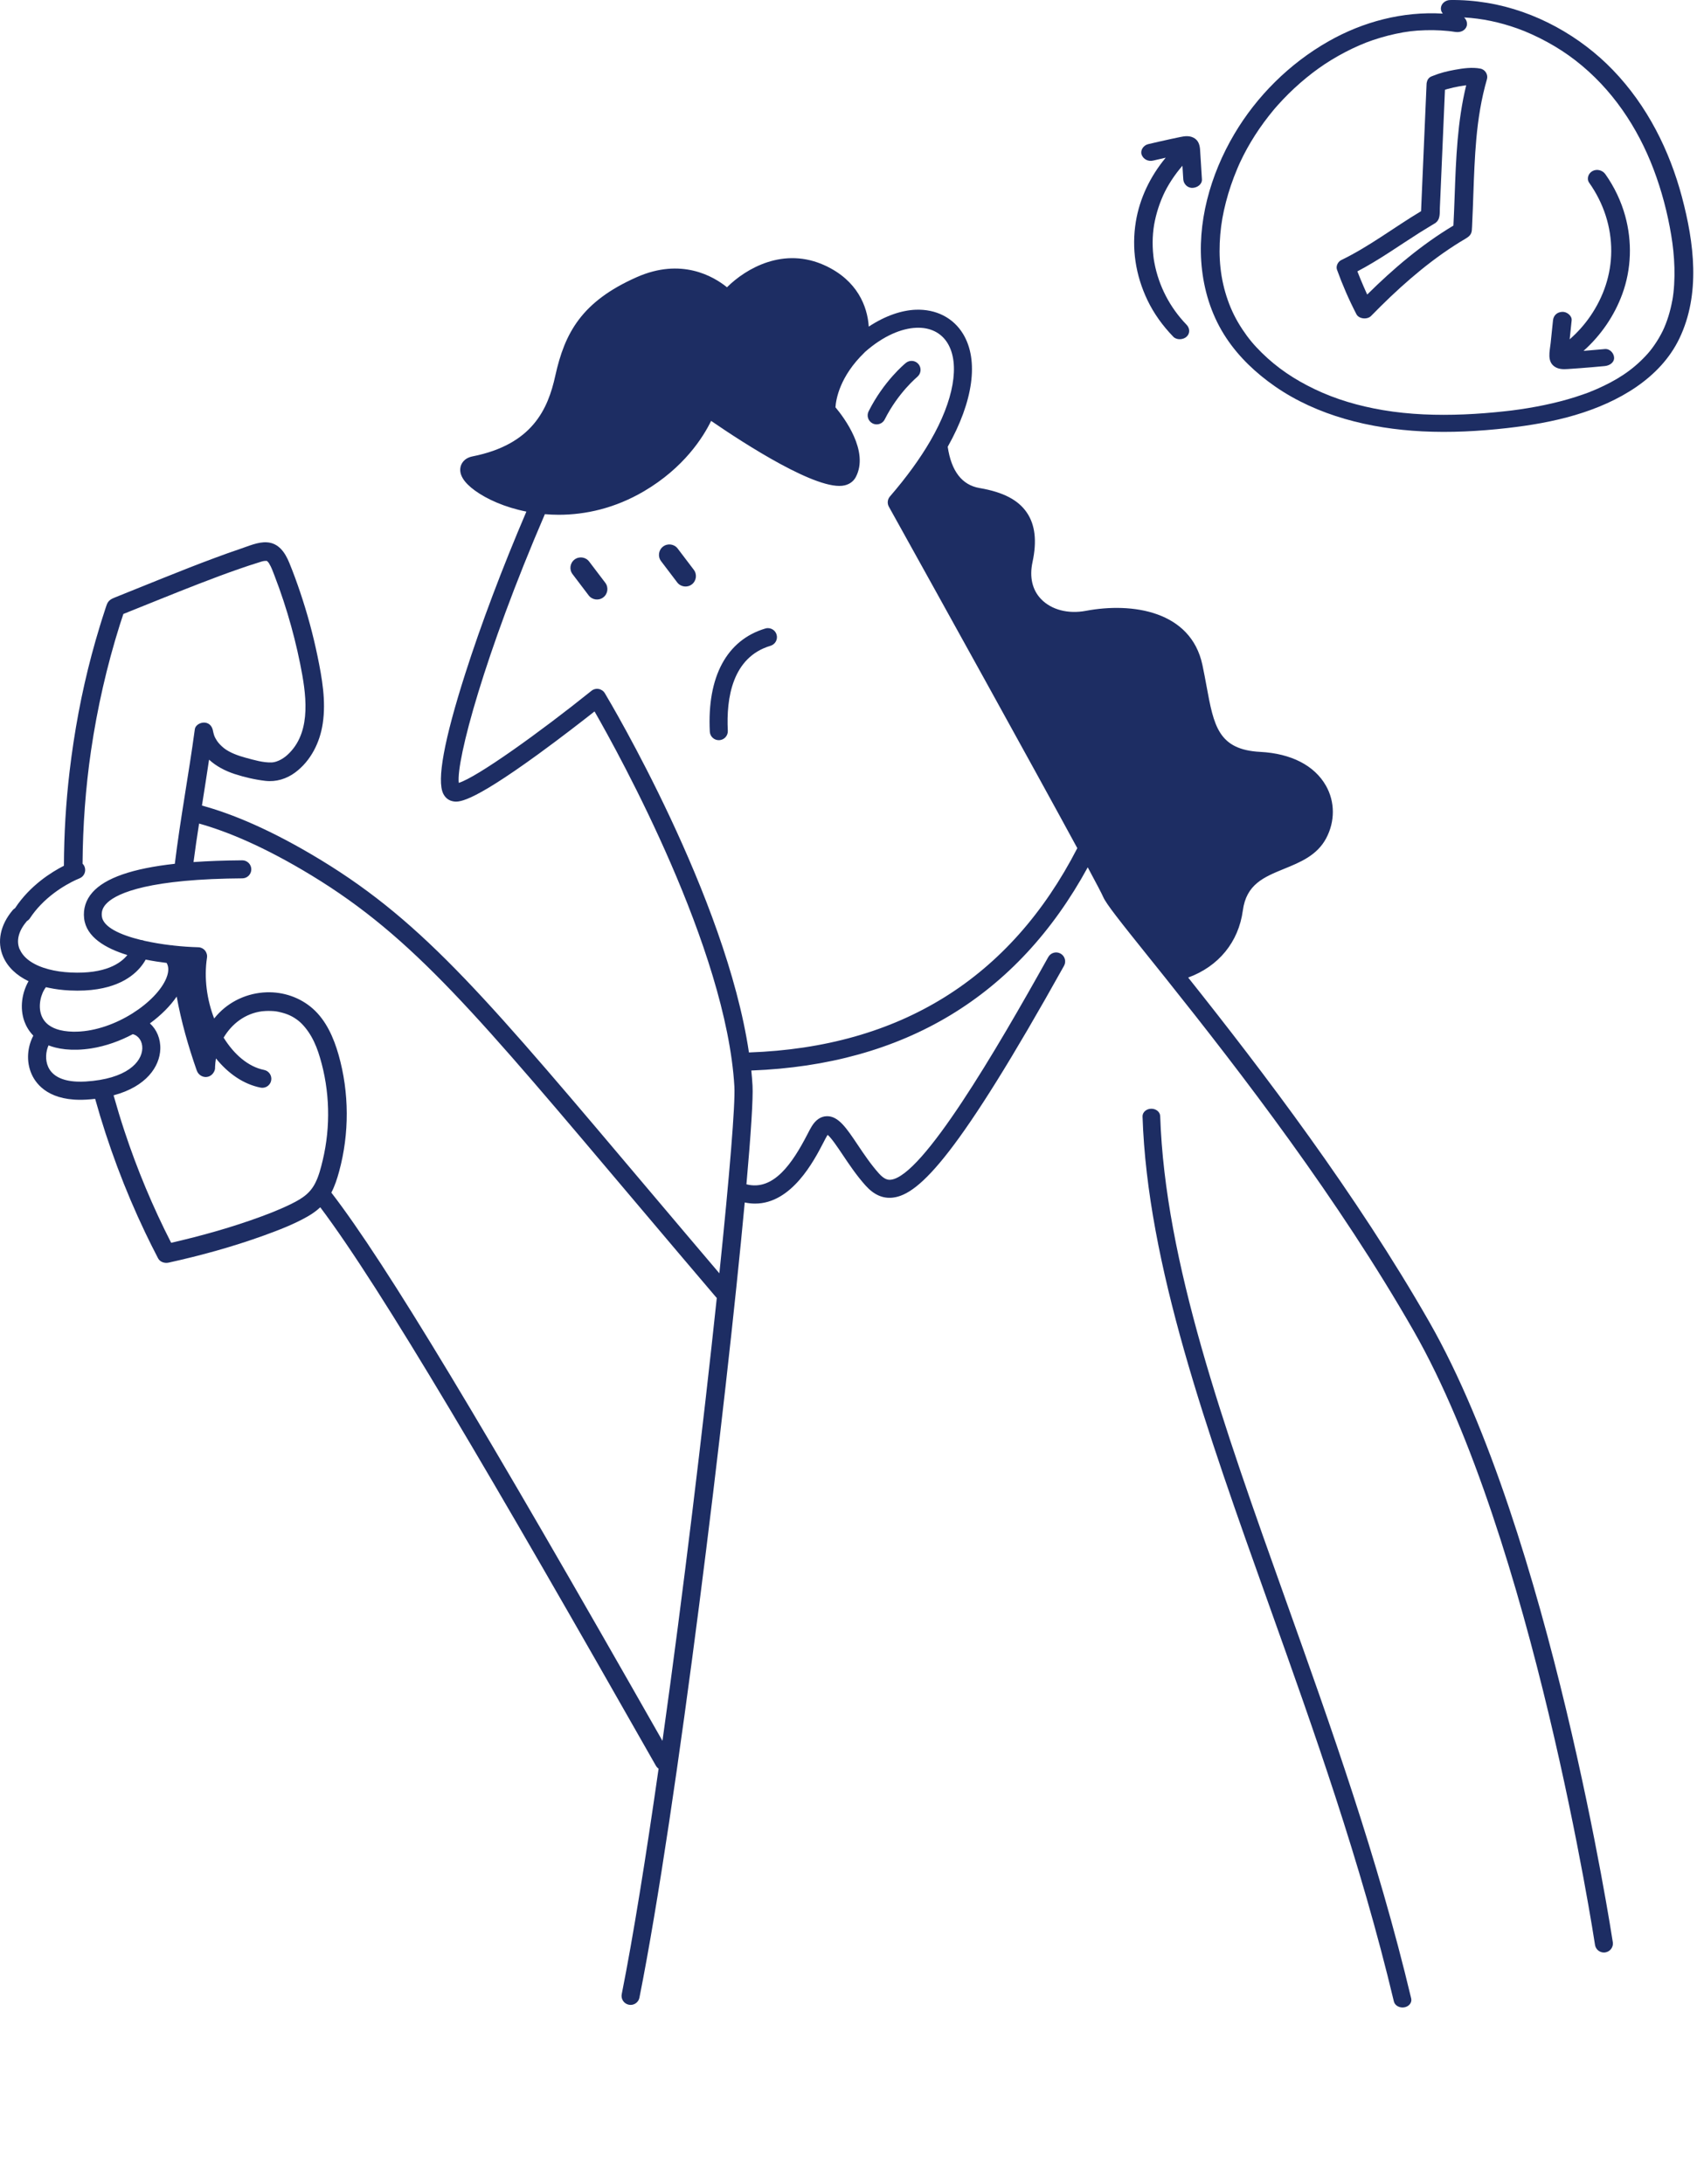 <?xml version="1.0" encoding="UTF-8"?>
<svg xmlns="http://www.w3.org/2000/svg" width="202" height="260" viewBox="0 0 202 260" fill="none">
  <g clip-path="url(#clip0_42_2173)">
    <path d="M80.667 65.308C80.254 64.763 79.475 64.655 78.929 65.069C78.383 65.483 78.276 66.262 78.69 66.808L80.609 69.337C81.023 69.883 81.802 69.99 82.348 69.577C82.893 69.163 83.001 68.384 82.587 67.838L80.667 65.308Z" fill="#1D2D63"></path>
    <path d="M70.129 66.854C69.715 66.308 68.936 66.201 68.391 66.615C67.845 67.029 67.737 67.807 68.151 68.353L70.071 70.883C70.485 71.428 71.263 71.536 71.809 71.122C72.355 70.708 72.462 69.929 72.049 69.383L70.129 66.854Z" fill="#1D2D63"></path>
    <path d="M191.975 231.209C191.901 230.725 184.54 182.592 170.132 157.379C161.439 142.165 150.361 127.604 141.433 116.382C145.041 115.06 147.433 112.169 147.939 108.397C148.356 105.276 150.444 104.424 152.857 103.436C154.783 102.651 156.772 101.839 157.858 99.803C158.925 97.798 158.919 95.458 157.833 93.545C156.472 91.138 153.697 89.709 150.018 89.516C145.011 89.255 144.486 86.404 143.616 81.676C143.465 80.863 143.312 80.023 143.125 79.149C141.751 72.738 134.791 71.68 129.251 72.723C127.15 73.118 125.17 72.603 123.946 71.349C122.879 70.254 122.517 68.721 122.904 66.918C123.44 64.416 123.22 62.491 122.232 61.031C121.205 59.517 119.414 58.585 116.597 58.103C114.509 57.745 113.236 56.092 112.81 53.191C115.858 47.773 116.532 42.892 114.644 39.765C113.478 37.833 111.418 36.781 108.987 36.876C107.368 36.941 105.427 37.554 103.412 38.885C103.25 36.441 102.036 33.402 98.261 31.636C93.309 29.315 88.805 31.949 86.536 34.2C84.899 32.875 81.081 30.658 75.799 32.995C69.231 35.898 67.219 39.642 66.097 44.741C65.229 48.69 63.384 52.918 56.252 54.335C55.16 54.553 54.887 55.285 54.82 55.592C54.624 56.49 55.2 57.435 56.534 58.404C57.956 59.434 60.097 60.4 62.657 60.909C59.79 67.614 57.261 74.314 55.366 80.247C52.858 88.103 51.981 92.895 52.759 94.489C52.986 94.952 53.363 95.268 53.823 95.375C54.501 95.535 55.758 95.829 64.077 89.783C66.799 87.802 69.409 85.772 70.77 84.699C73.744 89.884 86.469 112.947 87.416 129.358C87.536 131.452 86.831 139.982 85.629 151.593C83.044 148.555 80.413 145.443 77.65 142.171C58.229 119.19 50.644 109.976 38.238 102.415C32.265 98.776 27.577 96.869 24.039 95.906C24.327 94.085 24.612 92.263 24.885 90.442C25.725 91.212 26.789 91.776 27.924 92.147C29.098 92.53 30.364 92.824 31.591 92.965C32.866 93.112 34.114 92.729 35.138 91.966C37.005 90.574 38.088 88.385 38.422 86.109C38.815 83.436 38.336 80.747 37.797 78.128C37.266 75.553 36.576 73.011 35.736 70.521C35.337 69.338 34.911 68.163 34.436 67.007C33.942 65.802 33.185 64.64 31.747 64.564C30.705 64.508 29.601 65.008 28.623 65.336C27.62 65.674 26.623 66.032 25.633 66.4C23.545 67.173 21.472 67.992 19.406 68.823C17.499 69.586 15.598 70.365 13.691 71.125C13.221 71.312 12.899 71.484 12.709 71.984C12.608 72.25 12.528 72.523 12.44 72.793C12.246 73.379 12.062 73.968 11.882 74.559C11.535 75.694 11.207 76.834 10.903 77.981C9.695 82.525 8.837 87.158 8.285 91.828C7.843 95.562 7.623 99.318 7.607 103.074C6.16 103.807 3.578 105.405 1.788 108.127C1.687 108.186 1.595 108.259 1.515 108.354C0.025 110.117 -0.389 112.141 0.38 113.904C0.917 115.137 1.959 116.124 3.397 116.817C2.64 118.142 2.306 119.972 2.913 121.628C3.094 122.118 3.413 122.732 3.968 123.299C3.296 124.559 3.051 126.331 3.79 127.938C4.354 129.164 5.952 131.179 10.321 130.912C10.667 130.891 11.002 130.86 11.326 130.823C12.853 136.29 14.843 141.625 17.29 146.752C17.781 147.779 18.29 148.8 18.817 149.809C19.053 150.259 19.605 150.422 20.071 150.321C23.904 149.478 27.709 148.429 31.401 147.095C33.176 146.451 34.982 145.761 36.628 144.82C37.171 144.51 37.674 144.152 38.122 143.732C45.416 153.427 58.622 175.975 78.074 210.218C78.156 210.362 78.267 210.479 78.395 210.568C76.896 221.045 75.382 230.504 74.008 237.409C73.891 237.991 74.269 238.555 74.851 238.672C74.921 238.687 74.992 238.693 75.063 238.693C75.562 238.693 76.013 238.341 76.114 237.829C80.594 215.332 86.407 167.316 88.649 143.161C89.072 143.25 89.48 143.293 89.875 143.293C94.254 143.293 96.903 138.17 98.01 136.033C98.188 135.689 98.341 135.389 98.445 135.223C98.473 135.18 98.497 135.143 98.519 135.113C98.957 135.465 99.727 136.615 100.306 137.48C101.082 138.639 101.962 139.951 103.026 141.138C104.019 142.245 105.083 142.717 106.276 142.582C109.468 142.223 114.156 137.394 126.654 114.986C126.942 114.468 126.758 113.815 126.24 113.527C125.722 113.239 125.068 113.423 124.78 113.941C118.547 125.117 109.824 140.028 106.04 140.451C105.706 140.488 105.276 140.429 104.623 139.706C103.661 138.633 102.827 137.388 102.091 136.29C100.757 134.3 99.797 132.859 98.421 132.89C97.709 132.905 97.102 133.313 96.618 134.104C96.474 134.337 96.311 134.65 96.106 135.048C94.324 138.495 92.08 141.825 88.851 140.997C89.388 134.956 89.66 130.722 89.575 129.238C89.541 128.649 89.492 128.051 89.431 127.45C107.628 126.76 121.089 118.629 129.478 103.258C130.502 105.163 131.161 106.42 131.314 106.778C131.67 107.612 133.267 109.618 136.839 114.073C136.99 114.26 137.143 114.453 137.299 114.646C137.768 115.229 138.256 115.842 138.768 116.48C147.807 127.8 159.33 142.796 168.277 158.455C182.485 183.319 189.789 231.062 189.859 231.54C189.939 232.074 190.396 232.454 190.92 232.454C190.972 232.454 191.028 232.451 191.08 232.442C191.665 232.353 192.07 231.807 191.981 231.221L191.975 231.209ZM2.346 113.033C1.91 112.031 2.195 110.856 3.152 109.725C3.167 109.707 3.18 109.682 3.195 109.664C3.336 109.581 3.465 109.47 3.56 109.326C3.949 108.732 4.388 108.198 4.845 107.723C6.93 105.552 9.416 104.592 9.444 104.58C9.999 104.371 10.281 103.755 10.072 103.2C10.017 103.053 9.931 102.924 9.827 102.82C9.858 98.313 10.189 93.772 10.836 89.36C11.581 84.291 12.722 79.278 14.261 74.391C14.396 73.958 14.54 73.529 14.684 73.097C17.692 71.895 20.684 70.662 23.704 69.494C25.305 68.875 26.909 68.271 28.531 67.71C29.27 67.452 30.015 67.204 30.763 66.974C30.987 66.906 31.226 66.814 31.456 66.784C31.486 66.78 31.664 66.777 31.729 66.774C31.811 66.79 31.857 66.857 31.968 66.986C31.983 67.004 31.992 67.013 31.998 67.02C32.008 67.038 32.02 67.062 32.038 67.096C32.097 67.204 32.161 67.305 32.216 67.415C32.37 67.722 32.501 68.087 32.667 68.51C32.866 69.025 33.056 69.543 33.243 70.061C33.596 71.052 33.924 72.051 34.228 73.057C34.819 75.019 35.322 77.009 35.727 79.02C36.426 82.495 37.116 86.885 34.491 89.602C34.16 89.945 33.872 90.181 33.47 90.411C33.136 90.601 32.698 90.758 32.37 90.773C31.33 90.813 30.235 90.479 29.239 90.212C28.344 89.973 27.323 89.596 26.663 89.074C26.323 88.805 26.007 88.474 25.817 88.182C25.75 88.078 25.685 87.971 25.627 87.86C25.615 87.839 25.529 87.646 25.526 87.646C25.501 87.578 25.477 87.508 25.455 87.437C25.431 87.357 25.409 87.278 25.394 87.198C25.369 87.06 25.363 87.035 25.372 87.124C25.305 86.576 25.002 86.103 24.41 86.033C23.922 85.975 23.266 86.275 23.189 86.83C22.469 92.177 21.463 97.485 20.81 102.838C15.754 103.396 12.519 104.525 11.005 106.242C10.22 107.131 9.879 108.204 10.014 109.351C10.275 111.562 12.535 112.895 15.159 113.702C14.386 114.668 12.565 115.98 8.411 115.781C7.448 115.735 6.568 115.603 5.789 115.397C4.054 114.94 2.83 114.119 2.361 113.036L2.346 113.033ZM5.878 117.617C6.626 117.774 7.432 117.878 8.291 117.918C9.551 117.979 10.646 117.918 11.596 117.764C15.153 117.2 16.701 115.403 17.342 114.244C18.198 114.416 19.044 114.545 19.832 114.64C20.025 114.965 20.178 115.529 19.798 116.455C18.636 119.294 13.73 122.692 9.146 122.824C8.503 122.842 7.785 122.799 7.12 122.633C6.154 122.388 5.295 121.876 4.924 120.87C4.51 119.745 4.851 118.329 5.467 117.528C5.599 117.559 5.737 117.59 5.875 117.617H5.878ZM35.742 142.747C35.016 143.189 34.237 143.551 33.458 143.891C32.777 144.192 31.986 144.504 31.177 144.802C27.66 146.102 24.026 147.123 20.372 147.96C18.182 143.67 16.327 139.237 14.816 134.662C14.35 133.252 13.921 131.832 13.519 130.403C17.456 129.354 19.01 126.948 19.081 124.905C19.124 123.664 18.648 122.566 17.845 121.839C19.173 120.867 20.273 119.76 21.031 118.647C21.574 121.628 22.408 124.55 23.407 127.411C23.41 127.42 23.416 127.429 23.419 127.438C23.505 127.705 23.692 127.932 23.938 128.073C23.993 128.103 24.048 128.131 24.106 128.153C24.128 128.162 24.149 128.168 24.174 128.174C24.217 128.186 24.256 128.199 24.302 128.205C24.336 128.211 24.37 128.214 24.404 128.217C24.428 128.217 24.453 128.226 24.48 128.226C24.492 128.226 24.502 128.223 24.514 128.223C24.554 128.223 24.594 128.217 24.634 128.211C24.667 128.205 24.701 128.202 24.735 128.192C24.75 128.189 24.762 128.192 24.778 128.186C24.805 128.177 24.833 128.165 24.857 128.156C24.885 128.146 24.913 128.137 24.937 128.125C24.971 128.11 25.005 128.088 25.038 128.07C25.069 128.051 25.1 128.033 25.13 128.008C25.155 127.99 25.179 127.969 25.204 127.947C25.235 127.923 25.262 127.895 25.29 127.864C25.317 127.834 25.345 127.8 25.369 127.766C25.382 127.748 25.397 127.729 25.409 127.711C25.547 127.509 25.624 127.269 25.599 127.027C25.612 126.687 25.648 126.347 25.707 126.009C27.157 127.809 28.988 129.082 31.017 129.486C31.146 129.511 31.272 129.514 31.395 129.492C31.827 129.425 32.189 129.094 32.278 128.643C32.394 128.061 32.017 127.496 31.434 127.38C29.561 127.006 27.865 125.546 26.62 123.535C27.586 121.898 29.178 120.659 31.183 120.398C31.223 120.398 31.333 120.383 31.355 120.383C31.459 120.374 31.56 120.368 31.664 120.361C31.87 120.352 32.075 120.352 32.284 120.361C32.74 120.38 32.952 120.407 33.449 120.53C34.234 120.726 34.828 120.987 35.5 121.505C36.073 121.953 36.656 122.692 37.067 123.418C37.524 124.225 37.821 125.019 38.088 125.917C39.262 129.857 39.37 134.116 38.419 138.114C38.195 139.05 37.95 140.028 37.514 140.871C37.094 141.69 36.515 142.269 35.739 142.741L35.742 142.747ZM5.74 127.027C5.36 126.199 5.446 125.188 5.777 124.455C6.025 124.553 6.292 124.639 6.58 124.712C7.313 124.899 8.178 125.001 9.208 124.973C9.763 124.958 10.318 124.902 10.87 124.817C12.602 124.541 14.285 123.934 15.803 123.124C16.496 123.29 16.968 123.979 16.938 124.832C16.879 126.457 15.076 128.459 10.192 128.76C9.824 128.781 9.478 128.784 9.146 128.769C7.402 128.692 6.234 128.1 5.74 127.03V127.027ZM39.443 141.981C39.857 141.19 40.136 140.316 40.369 139.46C41.596 134.956 41.58 130.087 40.305 125.592C39.731 123.572 38.836 121.502 37.232 120.082C35.727 118.749 33.728 118.068 31.72 118.138C29.463 118.215 27.31 119.196 25.805 120.886C25.698 121.005 25.593 121.131 25.492 121.257C24.631 119.025 24.266 116.452 24.64 114.008C24.67 113.812 24.64 113.616 24.563 113.438C24.523 113.34 24.471 113.245 24.401 113.159C24.201 112.923 23.913 112.782 23.606 112.776C22.68 112.751 21.672 112.684 20.651 112.57C20.546 112.543 20.436 112.53 20.329 112.534C19.249 112.405 18.164 112.224 17.152 111.997C17.088 111.969 17.023 111.945 16.953 111.93C16.895 111.917 16.836 111.911 16.778 111.908C14.261 111.295 12.274 110.357 12.124 109.093C12.059 108.548 12.21 108.094 12.593 107.658C13.528 106.597 16.659 104.847 27.065 104.598C27.638 104.586 28.23 104.574 28.846 104.571C29.441 104.568 29.917 104.083 29.913 103.491C29.91 102.9 29.426 102.421 28.834 102.424C26.719 102.44 24.787 102.507 23.036 102.633C23.229 101.109 23.453 99.619 23.698 98.049C26.979 98.966 31.419 100.772 37.122 104.246C49.233 111.626 56.699 120.699 76.013 143.554C79.23 147.359 82.265 150.952 85.254 154.46C85.276 154.485 85.3 154.5 85.322 154.521C83.697 169.861 81.314 189.715 78.855 207.256C57.503 169.696 45.998 150.508 39.44 141.984L39.443 141.981ZM89.148 125.301C86.407 106.748 72.625 83.577 71.996 82.531C71.837 82.264 71.57 82.081 71.264 82.025C70.957 81.97 70.644 82.05 70.402 82.246C64.227 87.21 56.767 92.545 54.608 93.204C54.292 90.546 57.681 77.871 64.858 61.215C65.398 61.261 65.947 61.286 66.511 61.286C69.678 61.286 73.186 60.522 76.642 58.493C81.431 55.678 83.712 52.032 84.647 50.11C88.612 52.833 97.415 58.536 100.545 57.784C101.303 57.603 101.68 57.147 101.867 56.797C103.489 53.734 100.478 49.72 99.448 48.491C99.509 47.559 99.944 44.836 102.894 41.978C102.916 41.957 102.934 41.932 102.955 41.911C105.178 39.949 107.352 39.09 109.069 39.023C110.722 38.955 112.043 39.614 112.804 40.874C114.291 43.34 113.531 47.666 110.765 52.449C109.526 54.593 107.898 56.831 105.933 59.106C105.638 59.446 105.586 59.937 105.807 60.329C112.178 71.794 122.959 91.254 128.236 100.977C120.258 116.492 107.11 124.672 89.148 125.301Z" fill="#1D2D63"></path>
    <path d="M91.411 74.78C91.31 74.78 91.206 74.795 91.104 74.826C86.508 76.197 84.16 80.556 84.491 87.103C84.521 87.695 85.021 88.148 85.616 88.121C86.208 88.09 86.665 87.587 86.634 86.996C86.438 83.132 87.161 78.242 91.718 76.883C92.285 76.715 92.61 76.117 92.438 75.549C92.3 75.084 91.871 74.783 91.411 74.783V74.78Z" fill="#1D2D63"></path>
    <path d="M109.18 44.87C109.639 44.495 109.71 43.821 109.339 43.361C108.965 42.901 108.29 42.831 107.83 43.205C107.723 43.291 105.206 45.357 103.394 48.969C103.127 49.499 103.342 50.143 103.872 50.41C104.025 50.487 104.191 50.523 104.353 50.523C104.746 50.523 105.126 50.306 105.313 49.932C106.911 46.752 109.164 44.888 109.186 44.873L109.18 44.87Z" fill="#1D2D63"></path>
    <path d="M153.036 190.469C145.652 169.769 138.676 150.216 138.102 132.873C138.084 132.378 137.601 131.987 137.021 132C136.442 132.013 135.985 132.429 136 132.924C136.58 150.509 143.595 170.175 151.024 190.992C156.396 206.047 161.949 221.615 165.918 238.281C166.033 238.766 166.588 239.082 167.159 238.981C167.213 238.971 167.267 238.958 167.318 238.943C167.795 238.792 168.084 238.361 167.978 237.922C163.991 221.174 158.42 205.562 153.036 190.469Z" fill="#1D2D63"></path>
  </g>
  <g clip-path="url(#clip1_42_2173)">
    <path d="M147.611 19.316C147.624 19.287 147.63 19.272 147.611 19.316V19.316Z" fill="#1D2D63"></path>
    <path d="M179.806 48.886C179.884 48.877 179.849 48.88 179.806 48.886V48.886Z" fill="#1D2D63"></path>
    <path d="M200.202 23.433C198.733 17.933 196.108 12.612 191.987 8.334C188.13 4.334 182.798 1.293 177.012 0.339C175.562 0.101 174.093 -0.02 172.622 0.003C172.021 0.011 171.512 0.462 171.512 1.016C171.512 1.239 171.601 1.449 171.742 1.62C166.968 1.335 162.252 2.585 158.165 4.904C153.452 7.576 149.567 11.495 146.936 15.941C144.051 20.812 142.429 26.611 143.085 32.156C143.423 35.015 144.342 37.799 145.986 40.266C147.485 42.518 149.494 44.424 151.784 46.013C156.803 49.49 163.055 51.037 169.276 51.353C172.652 51.524 176.043 51.345 179.395 50.965C182.133 50.654 184.856 50.195 187.486 49.417C192.68 47.884 197.632 45.02 199.898 40.306C202.443 35.01 201.658 28.897 200.202 23.436V23.433ZM147.611 19.312C147.629 19.27 147.623 19.284 147.611 19.312V19.312ZM179.806 48.886C179.849 48.88 179.882 48.877 179.806 48.886V48.886ZM199.058 35.773C198.941 36.417 198.785 37.057 198.589 37.684C198.497 37.978 198.393 38.269 198.282 38.56C198.157 38.879 198.046 39.139 197.927 39.385C197.638 39.97 197.307 40.538 196.93 41.078C196.55 41.623 196.298 41.934 195.903 42.356C194.253 44.127 192.392 45.299 190.065 46.32C189.78 46.444 189.495 46.564 189.206 46.678C189.194 46.684 189.142 46.704 189.114 46.715C189.062 46.734 189.01 46.754 188.955 46.774C188.783 46.838 188.609 46.902 188.434 46.961C187.839 47.171 187.232 47.361 186.625 47.537C185.377 47.895 184.107 48.184 182.826 48.421C182.197 48.539 181.566 48.642 180.931 48.735C180.615 48.779 180.299 48.824 179.986 48.864C179.919 48.872 179.849 48.88 179.781 48.889C179.766 48.889 179.75 48.891 179.729 48.894C179.536 48.917 179.34 48.939 179.146 48.961C177.534 49.138 175.915 49.269 174.29 49.336C171.055 49.471 167.774 49.361 164.622 48.827C161.718 48.335 158.993 47.535 156.481 46.329C154.053 45.162 152.042 43.816 150.19 41.995C149.261 41.08 148.598 40.289 147.878 39.2C147.133 38.073 146.596 36.993 146.164 35.776C145.253 33.202 145.023 30.642 145.253 27.92C145.364 26.611 145.581 25.4 145.925 24.068C146.274 22.711 146.731 21.38 147.28 20.079C147.341 19.93 147.406 19.785 147.47 19.637C147.504 19.564 147.534 19.491 147.568 19.418C147.58 19.39 147.59 19.371 147.599 19.351C147.731 19.069 147.869 18.786 148.01 18.506C148.282 17.969 148.574 17.443 148.883 16.923C149.524 15.846 150.239 14.805 151.021 13.809C151.198 13.58 151.382 13.356 151.569 13.129C151.576 13.124 151.618 13.071 151.634 13.051C151.671 13.006 151.71 12.961 151.747 12.917C151.867 12.78 151.986 12.643 152.109 12.505C152.523 12.044 152.952 11.591 153.394 11.154C154.289 10.27 155.246 9.434 156.258 8.659C157.199 7.94 158.149 7.305 159.287 6.661C159.827 6.356 160.378 6.068 160.94 5.797C161.467 5.545 162.169 5.24 162.614 5.067C163.629 4.672 164.953 4.278 166.134 4.026C167.455 3.746 168.338 3.637 169.687 3.598C170.294 3.581 170.905 3.587 171.512 3.623C171.809 3.64 172.106 3.665 172.401 3.693C172.474 3.701 172.548 3.71 172.625 3.718C172.643 3.718 172.658 3.721 172.674 3.724C172.683 3.724 172.695 3.726 172.72 3.729C172.888 3.752 173.054 3.777 173.223 3.802C173.814 3.894 174.418 3.659 174.59 3.094C174.691 2.756 174.562 2.333 174.274 2.076C176.427 2.199 178.487 2.633 180.6 3.382C181.195 3.592 181.691 3.794 182.332 4.085C182.97 4.373 183.592 4.683 184.202 5.019C185.411 5.682 186.484 6.384 187.499 7.168C191.92 10.578 194.955 15.216 196.823 20.132C197.795 22.692 198.491 25.344 198.935 28.024C199.036 28.637 199.11 29.179 199.181 29.856C199.248 30.522 199.294 31.191 199.312 31.86C199.349 33.172 199.276 34.609 199.061 35.785L199.058 35.773Z" fill="#1D2D63"></path>
    <path d="M176.231 8.172C175.225 7.973 174.155 8.133 173.158 8.312C172.272 8.471 171.383 8.692 170.555 9.034C170.512 9.048 170.469 9.064 170.429 9.084C170.408 9.095 170.383 9.101 170.359 9.112C170.074 9.238 169.902 9.492 169.844 9.772C169.825 9.842 169.813 9.915 169.81 9.988C169.592 15.04 169.372 20.093 169.154 25.145C165.968 27.047 163.028 29.33 159.658 30.961C159.244 31.163 158.999 31.697 159.146 32.106C159.796 33.907 160.572 35.698 161.461 37.41C161.758 37.983 162.758 38.076 163.206 37.614C166.195 34.554 169.461 31.596 173.112 29.238C173.545 28.958 173.983 28.687 174.428 28.427C174.869 28.169 175.148 27.926 175.197 27.422C175.228 27.112 175.231 26.793 175.246 26.482C175.302 25.363 175.338 24.241 175.378 23.122C175.455 20.94 175.535 18.758 175.728 16.582C175.945 14.159 176.316 11.781 177 9.42C177.147 8.913 176.816 8.289 176.224 8.172H176.231ZM173.155 23.257C173.112 24.457 173.066 25.657 173.005 26.857C169.2 29.135 165.824 32.013 162.743 35.066C162.706 34.982 162.666 34.898 162.629 34.816C162.528 34.59 162.427 34.361 162.326 34.134C162.062 33.53 161.814 32.92 161.574 32.307C164.171 30.947 166.557 29.233 169.01 27.68C169.599 27.305 170.209 26.958 170.8 26.586C171.475 26.161 171.365 25.4 171.392 24.737C171.417 24.202 171.438 23.671 171.463 23.136C171.552 21.072 171.641 19.01 171.73 16.945C171.818 14.858 171.91 12.774 171.999 10.687C172.11 10.653 172.217 10.617 172.327 10.589C172.76 10.472 173.201 10.371 173.643 10.29C173.86 10.248 174.081 10.211 174.302 10.181C174.339 10.175 174.376 10.169 174.412 10.167C174.425 10.167 174.449 10.164 174.498 10.158C174.507 10.158 174.517 10.158 174.526 10.158C173.477 14.45 173.312 18.878 173.155 23.262V23.257Z" fill="#1D2D63"></path>
    <path d="M191.083 20.728C190.758 20.269 190.096 20.079 189.562 20.364C189.059 20.633 188.835 21.29 189.163 21.752C190.899 24.208 191.807 27.034 191.791 29.923C191.776 32.671 190.896 35.317 189.298 37.645C188.599 38.66 187.799 39.559 186.845 40.398L187.079 38.14C187.134 37.611 186.527 37.102 185.969 37.127C185.319 37.153 184.917 37.575 184.859 38.14C184.764 39.049 184.672 39.959 184.577 40.865C184.481 41.797 184.095 43.097 185.144 43.707C185.594 43.968 186.097 43.97 186.606 43.937C187.085 43.906 187.563 43.872 188.044 43.836C189.038 43.761 190.028 43.677 191.022 43.581C191.598 43.528 192.162 43.154 192.132 42.569C192.107 42.065 191.641 41.497 191.022 41.556C190.178 41.634 189.335 41.707 188.492 41.774C190.589 39.903 192.168 37.564 193.1 35.029C194.201 32.036 194.293 28.765 193.453 25.707C192.969 23.951 192.165 22.255 191.089 20.733L191.083 20.728Z" fill="#1D2D63"></path>
    <path d="M142.92 18.937C142.895 18.548 142.877 18.162 142.846 17.773C142.803 17.231 142.632 16.677 142.067 16.394C141.546 16.131 141.013 16.204 140.461 16.319C140.047 16.402 139.636 16.492 139.225 16.582C138.37 16.766 137.517 16.962 136.668 17.163C136.104 17.298 135.708 17.894 135.892 18.411C136.079 18.94 136.656 19.262 137.26 19.119C137.76 19.002 138.259 18.89 138.759 18.775C136.916 20.996 135.659 23.618 135.205 26.382C134.681 29.571 135.169 32.76 136.576 35.717C137.339 37.318 138.397 38.786 139.664 40.093C140.062 40.504 140.829 40.462 141.237 40.093C141.684 39.684 141.635 39.069 141.237 38.658C139.25 36.604 137.934 34.047 137.413 31.291C137.385 31.149 137.361 31.006 137.339 30.863C137.333 30.827 137.321 30.724 137.318 30.704C137.309 30.628 137.3 30.55 137.29 30.475C137.251 30.111 137.223 29.744 137.211 29.381C137.186 28.662 137.22 27.943 137.309 27.229C137.376 26.667 137.536 25.92 137.723 25.265C137.916 24.588 138.161 23.922 138.449 23.273C138.974 22.09 139.835 20.781 140.749 19.732C140.783 20.272 140.816 20.814 140.85 21.354C140.884 21.883 141.338 22.395 141.96 22.367C142.533 22.345 143.107 21.919 143.07 21.354C143.021 20.549 142.969 19.743 142.92 18.937Z" fill="#1D2D63"></path>
  </g>
  <defs>
    <clipPath id="clip0_42_2173">
      <rect width="191.987" height="229.268" fill="white" transform="translate(0 30.732)"></rect>
    </clipPath>
    <clipPath id="clip1_42_2173">
      <rect width="66.557" height="51.418" fill="white" transform="translate(135)"></rect>
    </clipPath>
  </defs>
</svg>
